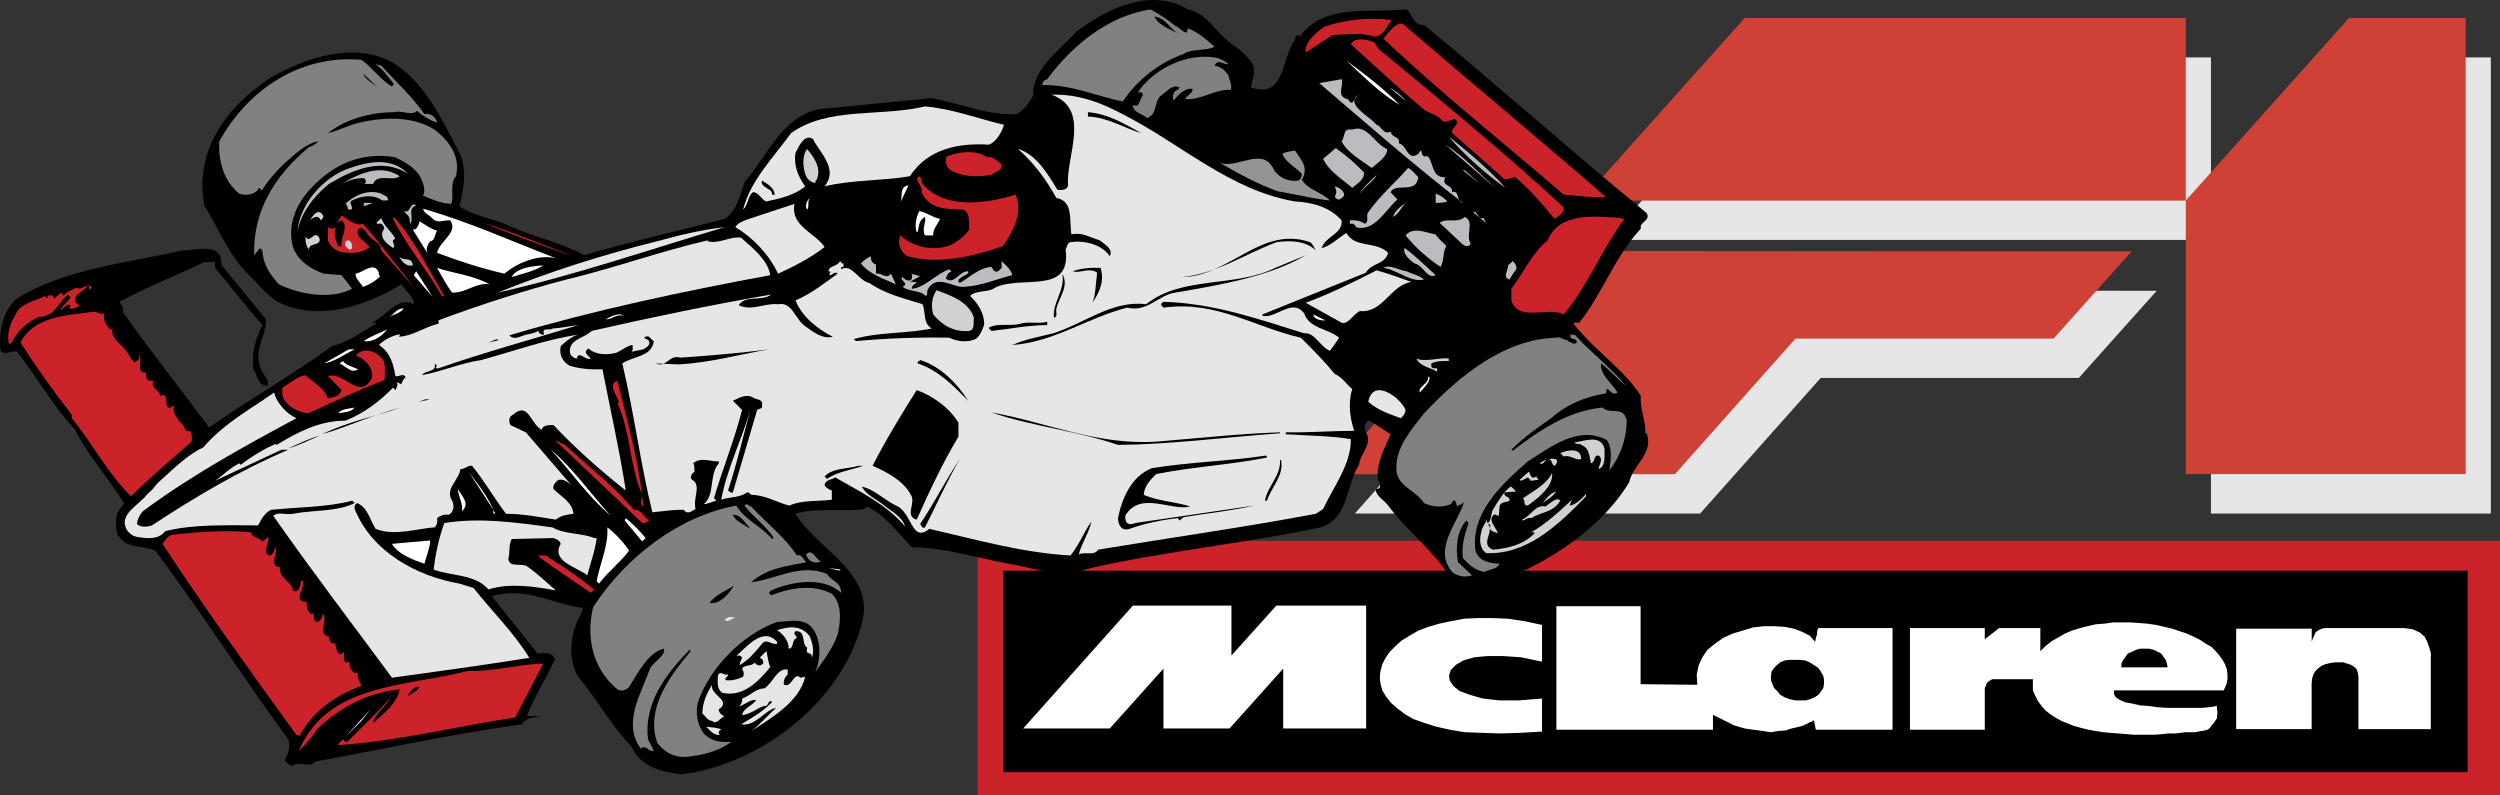 <?xml version="1.0" encoding="UTF-8"?><svg id="Ebene_1" xmlns="http://www.w3.org/2000/svg" viewBox="0 0 2279.35 725.01"><rect x="0" y="0" width="2279.35" height="725.01" fill="#333333" stroke="none"/><defs><style>.cls-1{fill:#cf4037;}.cls-1,.cls-2,.cls-3,.cls-4,.cls-5,.cls-6,.cls-7,.cls-8,.cls-9{fill-rule:evenodd;}.cls-2{fill:#bbbcbf;}.cls-3{fill:#fff;}.cls-4{fill:#d0d1d3;}.cls-6{fill:#808183;}.cls-7{fill:#cc2229;}.cls-8{fill:#e6e6e7;}.cls-9{fill:#929496;}</style></defs><path class="cls-8" d="M1966.38,265.13l-550.53-.44-180.57,203.52h314.78l109.94-123.61h235.31l71.06-79.47h0ZM1464.87,218.78h550.96l148.78-166.44h106.39v415.88h-255.17V52.34h-402.19l-148.76,166.44Z"/><path class="cls-7" d="M891.29,725.01h1388.06v-232H891.29v232Z"/><path class="cls-5" d="M2249.8,703.98H914.61v-183.66h1335.19v183.66h0Z"/><path class="cls-3" d="M2216.26,597.65v67.11h-65.96v-47.78l-.58-3.41-1.14-3.41-2.28-2.28-2.84-1.71-3.4-1.13-3.42-1.14h-7.99l-3.98.57-4.54,1.13-2.84,1.14-3.42,2.28-2.84,2.84-1.72,2.85-1.14,3.41-.56,4.57v42.07h-68.8v-91.57h68.88v12.52-.57l.56-1.71.58-1.7,1.14-2.28,1.14-2.84,2.26-1.71,3.42-1.71,3.42-.56h71.72l7.98,1.13,6.23,2.85,4.57,3.98,2.28,4.55,1.7,4.57,1.14,3.98.58,2.84v1.13h-.13ZM1955.24,608.46h21.05l-.58-3.41-1.14-3.42-1.7-2.28-2.28-3.41-3.42-1.71-3.4-1.7-4.57-1.14h-7.96l-3.98,1.14-3.42,1.7-3.98,1.71-2.28,3.41-1.7,2.28-1.72,3.42v3.41h21.1ZM1860.26,593.67v-21.05h-37.59l-13.07,10.23v-10.23h-68.22v92.68h68.22v-38.11l1.14-2.27.58-2.27,2.26-1.71,2.87-1.71h37v10.23l2.26,5.12,2.28,4.55,3.42,4.55,3.42,3.99,5.12,3.98,4.54,2.85,5.12,2.84,5.69,2.28,5.68,2.27,6.25,1.71,6.83,1.7,6.25,1.14,7.37,1.14,6.25.57,7.39.57,7.39.57,6.25.57h19.87l6.83-.57,5.12-.57h6.25l5.12-.57,4.54-.57h8.55l2.84-.57,2.87-.57h1.7l1.14-.56h1.14l1.7-.58,1.7-1.13,2.28-2.85,2.28-2.84,2.28-3.42.56-5.12-.56-6.25-3.42.57-4.54.57-5.12.57h-31.83l-8.53-.57-8.53-1.14-7.95-.56-7.39-1.71-6.25-1.14-5.12-2.27-3.42-2.28-1.7-2.84v-3.42h100.09l2.28-5.12,1.12-4.55v-5.12l-.56-4.55-1.7-4.57-2.28-3.98-2.84-3.98-3.42-3.98-3.98-3.98-5.12-2.85-5.12-3.42-5.69-2.84-6.25-2.84-6.81-2.28-6.81-2.28-7.39-1.7-7.39-1.71-7.95-1.14-7.39-.57-7.95-.57h-15.37l-7.95,1.14-7.95.57-7.39,1.71-6.81,1.71-7.39,2.27-6.81,2.85-5.69,3.41-6.25,3.41-5.68,4.55-4.64,4.62h0ZM1405.92,603.33v-33.55l-15.91-3.42-15.36-2.27-14.24-.57h-13.07l-12.52.57-11.93,2.27-10.82,2.28-9.65,2.85-9.12,3.41-7.95,4.55-7.39,4.55-5.68,5.12-5.12,5.12-3.98,5.69-2.87,5.68-1.7,6.25-.56,5.68.56,5.68,1.7,6.25,3.42,5.68,4.57,5.68,5.12,4.55,7.39,5.68,7.95,4.57,9.68,3.41,10.79,3.41,12.52,2.84,13.66,2.28,15.36.57,17.04.57,18.18-.57,19.91-1.14v-30.13l-21.02,1.7h-17.63l-15.36-1.7-11.96-3.42-9.09-3.41-5.68-4.55-3.42-5.12-.58-4.55,1.73-5.12,4.54-4.57,6.84-3.98,9.65-2.85,11.96-1.13h14.77l16.48,1.13,18.81,4.02h0ZM1640.77,601.62h-9.66l-4.01.57-3.98,1.71-3.4,2.84-2.28,2.28-2.28,3.41-.53,3.97v3.42l1.12,3.41,1.72,3.98,2.84,2.85,2.84,3.41,3.98,2.28,4.57,1.71,5.12,1.13h9.69l3.98-1.13,3.98-1.71,3.42-2.28,2.26-2.84,2.28-3.42.58-3.98v-3.41l-.58-3.42-2.28-3.98-2.26-3.41-3.42-2.28-4.57-2.84-3.98-1.71-5.15-.56ZM1561.74,651.67l10.23,5.12,9.09,4.55,9.68,2.85,7.95,1.13,8.53,1.14,7.39,1.14,6.81-1.14,6.81-.56,5.12-1.71,5.12-1.14,4.57-1.14,3.98-1.71,2.84-1.7,2.28-.57,1.14-1.14h.56l1.72,8.52h69.95v-92.68h-67.66l-1.14,2.84v2.84l-1.14,3.42-.58,3.41-5.12-5.68-6.81-3.41-7.39-2.85-8.53-1.7-9.65-.57h-9.09l-10.23,1.14-9.12,2.84-9.65,2.85-8.53,3.98-7.95,5.68-6.25,5.12-4.57,6.81-3.4,7.39-1.73,8.53.58,9.09-51.75-.57v-71.07h-76.78v112.59h142.75v-13.66h-.03ZM932.82,664.19h79.04l48.91-54.59v54.59h60.27l48.9-54.59v54.59h75.64v-112.03h-81.9l-40.93,45.5v-45.5h-89.85l-100.06,112.03Z"/><path class="cls-1" d="M1943.41,229.25l-550.53-.44-180.57,203.51h314.79l109.92-123.6h235.31l71.07-79.47h0ZM1441.9,182.88h550.96l148.8-166.44h106.39v415.86h-255.19V16.44h-402.19l-148.76,166.44h0Z"/><path class="cls-5" d="M1123.26,40.38c7.52,4.86,15.47,11.95,19.45,19.45,2.22,6.63-1.32,13.27-2.2,19.9,31.84,11.5,27.86-28.74,40.26-43.33-.88-1.76.86-3.09,2.2-4.42.88,0,1.32.44,2.2,1.34,22.11-30.52,62.8-21.23,97.3-24.77,4.86,3.98,6.61,15.47,15.91,14.15,68.09,56.16,133.98,114.96,202.98,171.58,3.98,7.08-7.09,7.96-5.32,14.15-23.89,25.65-34.47,58.36-56.16,85.78-2.2.44-4.41-.88-5.29.88,18.57,23.88,46.43,42.01,61.45,65.89-1.32,11.06,4.86,23,3.98,34.06h1.35c6.64,18.57-12.84,28.74-15.94,44.65-23.86,39.35-66.77,68.55-107.45,85.78-15.47,3.98-38.46,15.93-54.82,2.22-15.94-25.65-39.79-42.9-57.51-66.77-3.98-5.3-11.05-8.39-11.5-15.03,8.4,0,1.35-7.52,1.78-11.5,0-14.59,6.64-26.1,11.96-38.47l-19.03-12.39c-5.29.88-4.86,7.08-3.54,10.61,6.64,10.61-5.29,19.01-6.19,29.62-12.39,18.59-8.85,48.65-34.93,57.04-68.99,14.59-141.51,21.67-210.06,37.15-26.98,10.17-48.64.44-74.29-3.99-29.62-5.29-59.26-15.02-88.44-15.02-13.26-13.27-24.32-29.64-41.13-37.15l-2.2,2.22c-21.66,3.09-42.45-1.78-62.79,4.41,20.34,33.18,72.95,54.4,60.58,99.5-18.13,71.63-92.86,129.57-164.5,137.97-18.13-1.76-38.04-7.08-45.55-25.2-19.01-19.45-31.39-43.34-48.64-63.68-7.96-13.26-7.96-32.71-2.22-46.86.88-5.75,6.2-9.73,6.2-15.93-27.42-3.54-52.63-19.9-82.7-10.61l41.57,52.18c6.2.43,12.39-2.66,15.93,5.29-7.96,17.69-18.57,33.62-25.65,51.74h12.83c-6.19,1.34-13.71,1.34-17.25,7.52-63.68,8.85-126.03,22.55-188.81,34.05-4.42,6.2-12.83-.44-19.01,3.1-3.1,1.78-6.19-1.78-8.4-4.42,2.66-5.3,5.75-12.39,3.1-19.03-41.57-56.6-78.71-115.41-121.16-172.02-11.49-5.3-27.85-.88-34.93-15.93-1.32-5.82-1.32-11.87,0-17.69,2.2-3.09,3.1-6.19,6.64-8.85-13.27-22.98-33.16-43.77-44.67-67.66-20.34-21.66-34.49-47.75-53.06-71.19-5.75-1.76-10.61,3.98-15.03-.88-2.22-17.25,2.2-35.38,13.71-46.87,45.11-28.3,100.39-32.72,152.12-44.65,11.05.44,30.52-6.64,34.93,6.63l.88,7.07,40.25,49.08c.88,14.15-11.05,26.98-5.3,43.34,1.32,6.2,8.85,11.06,6.64,17.25-8.85.44-8.85-10.17-12.83-15.03-1.76-15.49,2.22-28.3,8.4-40.25-15.47-17.25-28.74-34.94-43.33-52.18v-5.3h-9.73c-25.65,12.39-52.18,22.55-77.39,36.26,2.22,3.53,3.98,4.86,3.1,9.29,25.2,35.82,53.06,70.76,78.71,105.25,37.13-26.1,76.5-48.2,112.32-74.29,15.04-3.53,27.86-13.71,40.25-20.34-.44-1.76-2.66-.44-3.98-.88,11.95-5.3,23.88-24.76,38.03-16.8.44-6.64-7.52-11.95-11.49-18.13-31.84,19.45-75.63,34.5-112.76,15.93-11.06-7.07-19.45-18.57-28.3-26.54-17.25-18.57-26.1-41.13-38.47-61.46-9.29-48.64,19.01-88.44,58.36-114.98,32.28-19.45,79.6-35.82,115.86-13.71,29.19,19.9,43.79,53.5,59.26,82.68,6.19,14.59,2.66,32.72-.88,46.87,13.71,9.73,32.28,11.05,47.77,19.01,21.22,9.29,45.11,14.15,65.89,25.64,42.01-12.39,85.35-22.11,128.25-33.16,11.06-7.07,13.71-21.66,18.13-33.6,22.11-25.65,37.15-66.33,76.5-67.22,30.06-3.1,62.8-6.2,94.19-9.29,25.65,4.86,50.41,15.93,77.39,14.59,6.63-3.98,11.49-10.61,15.03-16.81-1.32-24.32,24.77-42.01,39.36-58.36,27.86-20.79,67.22-40.69,101.71-20.34,18.03,4.02,25.11,21.26,40.14,31.87h0Z"/><path class="cls-6" d="M1071.52,23.58c3.98,1.32,6.2,5.75,10.61,6.19l.88-3.98c9.29,3.54,16.8,10.17,24.32,16.81-6.63,3.98-20.34,1.34-28.3,6.63-21.22,7.52-42.01,23-55.28,43.33-22.55-4.42-46.43-15.47-73.41-15.03,0-3.09,1.76-4.42,4.42-5.3,23.44-31.84,56.6-57.92,94.19-63.68,8.86,4.86,15.49,9.3,22.57,15.04h0Z"/><path class="cls-5" d="M1074.61,31.09c-3.98-3.1-18.13-7.07-22.11-15.93,10.62,1.34,13.27,10.18,22.11,15.93Z"/><path class="cls-7" d="M1268.72,18.27c-3.98,5.32-7.5,15.04-15.91,15.04-12.81-3.98-24.77-1.78-38.03-1.34l-24.32,15.93c-1.35-9.29,8.85-17.69,16.8-23.44,18.57-6.63,41.58-8.85,61.46-6.2h0ZM1278.48,21.37c61.88,53.07,124.68,105.25,185.7,158.31-11.93.88-25.64-1.32-38.46-2.2-54.85-47.31-111.46-91.98-164.51-142.39,4.88-4.86,9.74-13.71,17.26-13.71h0Z"/><path class="cls-7" d="M1252.82,38.62l4.44,6.2c56.59,46.87,113.64,93.75,168.48,144.16.88,5.3-5.32,8.4-8.4,10.61-10.18-12.39-22.54-26.98-35.82-38.03-4.86.44-9.3,4.42-12.81-.88l-44.68-39.36c-1.75-5.3,8.87-7.96,2.23-12.83-3.54.88-6.64,3.09-10.61,2.2-4.44-5.3-10.61-7.07-15.94-9.73-22.97-19.01-45.55-40.25-68.09-60.58,3.53-7.07,15.46-4.42,21.22-1.76h0Z"/><path class="cls-6" d="M1120.16,58.52c-5.3.44-9.29-5.3-12.83,1.32,5.3.88,10.17,4.42,12.83,9.29.88,4.42,3.1,7.95,2.2,12.81-15.03-.88-27.42,9.73-41.57,8.4,1.34-3.54,6.64-5.3,6.64-9.29-6.64-1.32-13.27,5.32-17.25,10.61-1.76-2.2-.88-8.85,3.54-9.73l1.76-2.2c-6.19-3.1-11.05,3.1-15.91,6.64-8.4,5.3-3.1,17.25-13.71,21.22-3.98-3.98-13.26-4.86-12.83-11.93,6.63,3.1,5.32-4.86,8.85-8.4,0-.88,0-2.66-1.34-3.09h-3.07c13.26-19.91,42.01-35.82,69.87-31.84,4.85.87,9.27,3.09,12.81,6.19ZM329.49,54.53c9.29,6.19,17.69,18.57,27.86,24.32l1.78-2.22c-5.75-7.07-9.29-12.81-16.81-18.12l5.3,1.32c13.71,15.03,28.3,28.3,39.35,44.23,4.86-1.34,10.17,2.2,11.5,7.51-2.66,0-14.15-6.19-18.13-10.61-5.3,5.3-13.27-.88-21.22,1.34-21.23,0-43.79,6.19-60.15,19.01,7.08-1.32,15.93-5.75,24.33-8.4,23.88-6.19,51.74-7.96,72.95,5.3,13.27,10.17,23.88,24.77,19.45,42.45-6.19,6.63-1.32,19.9-4.42,25.2-9.29-.44-17.25-3.98-25.65-7.52,2.66-3.98.44-11.06-1.76-15.93-4.86-9.29-14.59-14.59-23.45-19.01-30.5-5.3-56.16,6.2-76.5,27.86-14.15,14.59-22.11,34.05-16.81,53.95,3.98,12.39,17.25,20.79,28.3,24.32l15.93,1.32,9.73,12.39c-19.45,10.17-47.75,5.3-66.77-3.98-8.39-9.29-14.59-18.57-15.03-30.95l-2.2-2.22-5.3,6.63c-1.32-40.67,19.01-72.95,49.97-98.61,3.09-.88,6.2-2.66,8.39-5.3-10.61,1.78-21.23,11.5-30.52,19.9-7.07,6.64-15.91,16.37-21.23,25.65.44-1.76-1.32-2.2-2.2-3.1-3.1,6.2-11.5,7.52-18.13,5.32-14.15-11.95-19.01-29.18-18.12-47.77,26.54-47.74,74.29-79.14,129.57-74.28h0Z"/><path class="cls-3" d="M1194.46,54.53l-10.62,8.4,10.62-8.4ZM1276.25,95.66c-18.11-10.61-32.7-25.65-48.64-40.25,15.94,11.5,33.16,24.77,48.64,40.25Z"/><path class="cls-5" d="M344.52,79.74c-4.42-3.98-11.06-6.63-13.71-12.83l13.71,12.83Z"/><path class="cls-2" d="M1223.17,72.22c2.23,6.2-5.29,15.47,5.32,18.13,1.78.88,3.09,5.3,5.29,2.2l4.44-6.19c-11.93,9.29,10.61,19.45,16.8,27.42,3.98.44,6.21,9.73,12.84,6.2,1.32,6.19,8.85,3.98,7.5,10.61,7.52,1.76,7.98,16.8,17.7,9.73l2.2-3.1c1.78,1.32.43,3.98,3.09,5.3h3.54c5.29,6.19,3.51,19.9,15.91,19.01-4.41,8.85,7.07,6.2,6.19,13.71,7.09-2.22,3.11,7.96,9.75,9.73-44.68-34.49-87.57-72.09-130.92-109.22,6.65-1.32,13.75-2.2,20.35-3.54h0ZM1282.46,92.56l-15.94-12.83c6.21,3.1,11.96,7.98,15.94,12.83Z"/><path class="cls-8" d="M1025.97,105.38c50.85,26.1,96.4,68.55,154.78,78.27,16.34.88,31.81,5.3,42.42,17.25,1.35,12.39-15.02,14.59-18.11,25.2,7.5-1.34,15.02-9.29,22.54-13.71,7.52,14.15,26.98,7.07,38.03,18.12-3.09,11.06-15.02,8.85-20.34,18.13-31.39,12.83-62.8,25.2-94.19,38.03v1.34c12.81,2.66,26.98-16.81,38.03-2.22,4.44,13.72,21.69,13.72,31.84,22.11-2.66,3.98-5.29,7.96-8.4,11.95-8.85-3.54-14.14-17.25-23.44-15.93-41.11-12.83-82.24-27.42-128.23-28.74-.88.88-2.65,1.32-2.2,3.1l2.2,2.2c48.2-6.63,83.58,18.13,125.15,27.42,11.5,11.49,21.66,21.67,30.96,33.16,6.19,2.2,10.61,9.29,15.91,13.71-3.98,11.93-2.2,26.52,1.78,38.03-19.45,0-42.45,1.78-62.35,1.34v1.78c19.88,1.32,40.23,1.32,59.25,4.42.45,22.54-15.47,42.9-25.2,63.68l-6.64,4.41c-65.43,12.39-132.21,21.67-198.54,32.72-3.98,6.2-12.39,1.34-17.69,4.42,2.66-10.61,9.73-20.34,11.49-30.06-7.07,10.17-11.06,21.23-19.01,30.96-45.11-2.65-86.24-14.59-128.69-24.32-16.37,13.71-15.93-15.93-30.52-21.23-10.61-5.3-20.34-15.03-30.96-17.24,3.98,7.95,13.71,11.49,20.34,17.24,6.64,5.3,16.37,10.17,19.01,19.01-17.69-20.78-42.45-32.27-63.68-44.65-3.1,2.22-8.4,1.78-9.73,6.64.88,2.65,3.98,4.42,6.63,5.3v8.39c-12.83,1.78-26.98,0-38.47,5.3-9.73-1.76-21.67-9.73-34.93-9.73-1.34-.88-2.2-2.65-3.98-2.22-6.19,4.86-15.93,3.99-23.44,6.64,5.3-28.74,18.59-54.38,26.54-81.81-6.64,24.32-12.39,49.52-20.34,73.41,1.32.87,2.66,2.65,4.42,1.76,7.52-25.2,14.59-49.97,22.11-75.17,1.32-1.34,5.75-.88,4.42-4.42,1.32-5.75-5.75-4.86-8.4-7.08-6.63-3.53-12.83.88-18.13,3.1l8.4,8.39c-7.07,27.42-17.69,53.51-25.65,80.48l2.2,2.22c-3.98.88-7.52,3.09-11.49,3.09,10.61-8.39,4.42-26.52,13.71-37.13v-1.78c-7.52.44-16.35-4.42-23.44,1.78,1.78,2.2.88,5.29,1.34,7.51-2.66,1.78-4.86,5.3-2.2,7.52,8.85,4.86.44,16.8,3.1,26.54-3.1,1.76-7.52,5.73-10.61.87-7.52-.44-20.34,1.34-28.74,2.22-10.61-42.45-16.8-91.09-27.42-135.75,9.29-6.63,26.98-5.75,28.74-20.34-2.66-1.34-3.98-5.75-7.52-3.98l-1.34.88c1.34,1.34,3.53,1.34,4.42,3.1,1.78,3.98-3.09,6.19-5.3,7.52l-10.61,2.2c1.78-1.76.88-4.42.88-6.2-4.42.44-9.73,4.86-14.59,7.08-8.4,2.2-19.01,2.2-25.65-3.98-2.66,2.22-3.1,3.53-.88,6.2l3.1,3.09c-4.86,2.22-11.06-7.95-12.83,0-2.92-.41-5.34-2.48-6.2-5.3-1.32-12.39,13.27-13.27,19.91-19.91,54.38-12.39,109.67-23.88,163.61-33.16-8.39,6.63-23.44,0-29.62,9.73,11.95,5.75,23.44-2.22,35.82-.88,13.71-2.66,15.47,15.03,26.54,21.23,7.07,5.3,15.03,10.61,23.44,8.39-13.26-6.63-27.86-17.69-34.05-33.16,14.15-5.75,26.54-15.91,38.47-24.32-2.2-2.66-4.42.88-6.64,1.32-3.09-.44,2.66-3.53-1.76-3.53.44-5.3,7.96-3.98,10.61-9.29.88.88,1.34,2.65,3.09,2.2v3.1c-1.32-.44-1.76.44-2.2.88v1.32c9.73-5.75,15.93,10.61,25.65,12.39,14.59,10.17,31.84,14.15,48.64,19.45,3.1,7.07,0,17.25,8.4,22.11-23,4.86-48.64,3.09-71.19,9.73l2.2,1.76c28.22-2.57,56.56-3.61,84.9-3.1,6.19,3.1,14.59,4.42,21.22,2.22,6.64-1.34,8.4-8.85,10.61-13.71.44-10.62-5.75-19.91-12.81-26.54,5.3-5.3,15.03-3.1,21.22-6.63,22.55-13.71,71.63,7.51,65.89-35.82,1.34-2.22,1.34-5.75,4.42-6.64,13.26-1.76,28.74,2.2,35.82,12.83,3.53-7.07-4.86-10.61-9.29-14.59-8.4-2.2-15.47-7.52-25.64-5.3-2.22-11.93,2.2-30.52-13.71-33.16-8.85-15.93-19.91-31.4-34.94-44.67,16.81,4.86,27.42,23.44,35.82,37.15,3.98.45,8.85.45,9.73-3.98-2.22-26.08,21.66-69.43-15.04-82.68,25.21-.87,46.87,7.98,67.22,19.03h0Z"/><path class="cls-8" d="M915.41,113.79c-2.2,7.08-7.07,15.47-13.71,18.12-27.42-1.76-55.72,3.54-72.09,28.75-25.21,4.42-53.06,3.09-77.82,9.29,12.81-15.93-3.98-30.06-10.61-43.33-8.4-4.86-12.83,7.52-15.93,12.83-1.78,11.95,2.66,21.67,8.85,30.52-9.73,7.96-22.54,11.06-35.38,13.71-4.42-1.32-7.07-8.85-12.39-8.39-4.86,3.98-3.98,11.5-8.85,15.93,6.64-26.54,27.42-47.31,43.79-69.87,34.05-24.32,81.81-14.59,122.05-24.32,25.21,2.18,47.77,11.02,72.09,16.77h0Z"/><path class="cls-5" d="M1040.56,121.31c-13.71-3.54-30.52-14.59-48.64-15.03v-3.98c18.12,1.32,33.15,10.61,48.64,19.01h0Z"/><path class="cls-2" d="M1264.74,135.9c.45,6.64-8.85,12.83-14.14,17.25-9.3-7.07-22.11-13.71-27.43-24.32,3.54-4.42.88-12.39,9.73-10.61,13.73-5.32,20.38,13.26,31.84,17.68h0ZM1372.66,171.27c-15.04-10.17-39.36-31.39-51.75-46.87,17.7,14.15,36.7,30.08,51.75,46.87ZM1364.25,172.17l-46.43-40.25c16.37,10.17,32.28,27.42,46.43,40.25ZM1243.55,157.13c.86,6.63-6.64,10.61-10.64,14.15-9.27-7.96-21.66-15.47-26.52-26.52l11.5-9.73c9.26,6.5,17.86,13.9,25.65,22.1h0Z"/><path class="cls-4" d="M744.72,163.76c-1.32.44-1.32,2.22-1.32,3.1-3.65-.55-6.8-2.87-8.4-6.2-3.09-7.08-3.98-18.57.88-24.77,6.2,7.52,13.28,16.82,8.85,27.87Z"/><path class="cls-9" d="M1186.92,146.52c3.54,5.75,3.54,11.49,0,17.24,5.29,9.29,17.68,11.06,25.64,19.01-14.14-1.32-31.81-5.75-47.75-8.4-18.13-6.63-35.37-15.93-52.18-25.65,17.25,4.86,39.36-15.93,49.09,6.64,4.86,6.63,12.81,10.61,22.11,9.29,2.2-1.34,3.09-3.53,3.09-6.2-5.75-6.19-14.59-10.17-17.68-18.12,3.09-2.22,7.5-2.22,11.5-3.1l6.17,9.3h0Z"/><path class="cls-7" d="M900.38,143.41c5.3-1.32,7.96,3.54,11.95,5.3,3.53,6.64-4.42,7.52-8.4,10.61-13.27,2.66-26.1,1.78-37.15-3.98-4.04-2.92-5.5-8.25-3.53-12.83,11.92-4.41,26.51-6.17,37.13.89h0Z"/><path class="cls-2" d="M371.94,158.46c-23.88-15.47-50.85-3.53-72.09,9.29-13.71,11.05-25.64,26.52-28.74,43.77,1.76-24.76,23-49.09,45.55-57.49,18.13-6.61,40.25-11.48,55.28,4.44h0ZM1293.07,161.54c-1.78,15.93-20.8,4.42-25.2,13.71l6.19,6.63c-11.05,9.73-21.23,30.08-38.03,25.21.43-1.34-1.35-2.22-2.23-3.1h-3.09v-3.09c5.32-.44,9.73.44,13.71,3.09,4.44-2.2.45-7.51,3.11-10.61,10.61-15.03,25.2-27.41,36.25-40.25,3.54,1.34,6.17,5.32,9.29,8.4h0Z"/><path class="cls-2" d="M364.42,160.66c-6.63,5.3-20.34-3.1-24.32,7.07h-7.51c1.34-1.76,1.34-3.98-.88-5.3-10.17-.44-20.34,4.86-26.54,8.85,17.25-10.16,39.35-23.86,59.25-10.61ZM1349.66,167.74l-15.9-12.39h1.75l14.15,12.39h0ZM1240,176.59c2.66-6.64,10.16-11.5,15.02-17.25-1.74,5.75-10.61,9.73-15.02,17.25Z"/><path class="cls-7" d="M841.12,167.74c20.79,23.88,58.82,17.69,84.9,9.73,7.07,17.69-3.1,34.05-11.49,46.87-26.54,9.29-58.82,17.25-87.12,9.29-7.08-4.42-9.29-11.93-6.64-19.01,12.39,11.06,31.4,15.03,46.87,8.4,5.75-3.53,12.39-7.52,15.93-13.71-.44-6.63,1.32-15.03-5.3-18.12-14.59-.88-30.96.44-38.03-15.93,1.76-6.2-8.85-12.39-1.34-14.59l2.22,7.07h0Z"/><path class="cls-5" d="M706.25,177.47c-2.66,1.32-2.2-1.76-3.1-3.1-3.09-3.1-10.17-4.86-8.39-9.73,4.42,2.66,11.49,6.63,11.49,12.83h0Z"/><path class="cls-3" d="M820.77,184.98c2.66-5.3-1.32-15.03,7.52-15.93l-7.52,15.93Z"/><path class="cls-2" d="M1225.41,176.59c.88,2.65-2.66,4.42-4.44,5.3-1.78.44-2.66-1.32-3.98-2.2,1.78-3.98,1.78-5.75,0-9.73,3.1.43,7.08,3.09,8.42,6.63ZM353.81,181.89c-.88,1.76-3.1.44-5.3.88-7.96-5.75-19.01-4.42-27.42,0-4.86,1.76,4.42,8.85-3.09,8.4-1.78-1.34-.44-3.98-3.1-5.3,6.19-6.2,19.9-14.15,32.72-9.29,2.2,1.76,5.75,1.76,6.19,5.3h0ZM1319.59,183.66c-1.78.88-6.64,1.34-10.61,1.34v-8.39c3.97,1.31,7.52,3.51,10.61,7.06h0Z"/><path class="cls-3" d="M740.3,179.67c-5.3,1.34-1.76,7.96-4.42,11.5-2.65-3.98.44-10.61,4.42-11.5Z"/><path class="cls-2" d="M331.7,188.08v-3.1h8.4l-8.4,3.1ZM1270.07,197.81c1.32-5.3,7.07-9.73,11.5-12.83-3.98,3.98-6.21,10.18-11.5,12.83ZM379.47,187.2c-8.4,3.1-1.78,10.61-5.32,16.8-1.32-2.2.44-5.75-3.1-8.39l-3.09-3.1c7.08,2.66,5.32-9.29,11.5-5.3h0Z"/><path class="cls-8" d="M751.8,225.22c-12.39,9.73-27.86,17.69-42.45,24.32-7.96-17.25-22.55-32.72-38.91-42.45,1.76-3.54,7.95-6.2,12.39-7.52l41.57-13.71c-3.99,20.35,18.56,26.11,27.41,39.36Z"/><path class="cls-3" d="M507.71,235.83c-13.72-4.42-34.5,2.22-47.77,13.71-21.23-4.86-41.57-11.49-61.46-19.01,2.2-10.61,19.9-19.01,11.93-29.62-6.63-.44-10.61,3.09-15.91-1.34-3.1-3.98-7.52-4.42-8.85-9.29,42.01,11.95,81.81,30.08,122.06,45.55ZM857.04,199.57c-2.2,5.3-6.64,9.29-6.19,15.03h-7.52c-3.1-5.75,1.32-11.93,0-16.8-5.75,3.1-5.32,8.4-6.64,13.71h-.88c-2.2-5.3-.44-13.27,2.2-19.01,6.65.88,11.96,5.75,19.03,7.07h0Z"/><path class="cls-4" d="M294.57,196.48c.88,1.76-.88,3.09-2.22,4.42-2.2-6.2-7.52-1.78-10.61,0,.44,2.2,7.07-14.15,12.83-4.42Z"/><path class="cls-2" d="M1352.76,198.7c.88,2.2,1.78,4.86,3.98,6.19l-13.71-11.5c4.42-1.76,3.97,7.52,9.73,5.32Z"/><path class="cls-7" d="M330.82,203.99c17.25,19.45,31.84,39.8,48.65,60.58l-31.84-36.25c-.44-8.4-10.17-8.85-13.71-16.81-2.66-2.22-4.42-5.75-7.52-2.22-2.2,7.52,6.2,10.18,10.61,15.93-7.07,6.2-17.69,6.2-26.54,4.42-4.86-1.32-10.17-5.75-11.5-10.61v-12.83c1.34,3.53,5.32,2.2,7.08.88-2.2,5.75,0,11.93,2.2,17.25h3.1c-.88-8.4,7.07-18.13,0-23.44l-3.98,2.2,3.98-6.63c6.21,3.09,11.96,10.17,19.47,7.51h0ZM405.12,269.89h-2.22c-13.71-23.88-31.84-45.55-44.65-70.31l.88-1.76c19.01,21.22,31.39,47.74,45.99,72.07Z"/><path class="cls-2" d="M1340.82,222.14c-1.32,3.53-5.32,2.2-7.07.88l-21.23-19.9c6.61-4.86,15.91.88,22.97-5.3,9.3,3.97.47,15.91,5.33,24.32h0Z"/><path class="cls-7" d="M1481,199.57c-20.8,28.3-33.62,61.46-55.28,87.12-14.62-7.51-41.14,7.52-47.78-12.83v-10.61c11.08-14.59,19.03-32.72,33.16-44.23,10.61-26.1,43.8-21.67,66.79-20.34.44,1.34,2.22.88,3.1.88Z"/><path class="cls-4" d="M360.44,217.71c-5.75,2.2,1.78,5.75-2.2,8.39-4.86-3.53-13.27-9.29-8.4-16.81,1.34-1.32-.44-3.98-2.2-5.3-1.34-.44-3.54.88-4.42-.88l4.42-4.42c2.2,7.52,9.73,12.39,12.81,19.03h0Z"/><path class="cls-3" d="M398.48,210.19c-2.2,3.54-1.78,9.29-6.2,9.73-2.65,3.1-4.42,7.52-2.2,11.5l-13.71-22.11c3.98.44,5.3-4.42,6.2-7.51,5.3,3.09,10.17,7.06,15.91,8.39h0Z"/><path class="cls-7" d="M522.73,233.63c-28.3-9.29-55.28-19.9-82.68-30.52,27.85,8.4,55.28,20.35,82.68,30.52Z"/><path class="cls-8" d="M660.7,207.11c-68.55,20.34-136.2,43.77-206.96,59.7,46.87-19.01,95.52-34.49,145.49-46.87,21.23-5.76,38.91-10.18,61.46-12.83h0Z"/><path class="cls-2" d="M1318.71,224.34c-3.54,5.75-1.78,13.26-5.29,19.01-11.5-7.52-23.46-18.13-31.84-28.74,7.07-8.39,19-2.2,27.41-.88,2.2,3.98,6.63,7.07,9.73,10.61Z"/><path class="cls-4" d="M291.47,217.71c.88,7.07-9.73,3.09-9.73,9.73-2.66-3.1-3.54-7.08-3.1-11.95,3.54,7.96,8.4-7.52,12.83,2.22Z"/><path class="cls-8" d="M702.27,250.88c-80.92,15.03-160.51,31.84-237.9,54.84,4.86,5.3,10.61,0,16.81-.88,3.53-.88,5.3-.88,9.73-3.1.38,2.19,2.46,3.65,4.65,3.27.22-.04.44-.1.65-.17-3.1-7.07,5.75-3.1,7.51-5.3,7.52-.45,15.49-2.22,23.45-3.1-41.57,12.83-85.8,24.76-127.36,39.36h-2.2c-.44-1.34.44-1.78.88-2.22l-2.2-2.2c2.2,8.4-8.4,5.75-11.49,10.61,17.68-3.1,35.37-11.06,53.94-13.71,29.18-7.96,59.25-19.01,90.22-23.44-7.07.88-12.39,6.2-17.69,10.61-1.78,7.96,1.76,14.59,8.39,18.13,9.29,2.66,19.01,3.53,29.64,3.1,7.07,36.7,15.47,72.95,21.23,110.55-23.45-18.59-45.55-38.04-65.9-59.71-3.98,0-10.17,0-10.61,4.42-10.61-5.3-11.93-26.52-26.52-13.71-3.98,1.78-3.54,6.64-2.2,9.29l14.15,6.64,41.13,47.77c-3.53-2.66-6.63-5.3-11.49-4.42-2.66,2.2-5.32,4.86-4.42,8.39,7.08,7.08,17.25,11.95,18.13,22.54-5.75.88-11.49,1.34-15.91,5.32-15.03-2.22-29.64-5.32-45.55-5.32-11.05-14.59-19.45-29.62-30.95-43.77-3.98-.44-6.64,3.09-10.61,3.09-1.34,10.18-14.59,18.13-7.52,28.75,2.22,4.42,1.34,10.61-3.09,12.81-3.98-.43-7.52.44-10.61,3.1.44,3.09,0,6.2-2.2,8.39-15.47.88-36.7,8.4-53.95,1.34-4.86-7.96-7.52-19.9-16.81-23.45-2.2,1.34-2.65,3.1-2.2,5.32,15.47,39.34,57.04,61.45,95.51,68.09l12.81,3.98c16.81,21.23,37.15,41.13,50.85,63.68-41.57,6.64-83.58,12.39-125.15,18.12-36.26-49.08-73.41-97.73-108.35-147.7,5.75-3.98,10.61-.44,18.13-1.78,18.57-3.53,40.25-1.76,56.17-9.73l-2.22-2.2c-23.44,6.2-49.52,5.75-74.29,8.39-5.75,3.1-8.85,8.86-11.49,14.15-27.86,0-58.82-1.32-84.9,5.3-5.75,7.96-16.35,6.64-24.76,5.3-4.42-.43-8.4-3.53-10.61-7.51-6.63-13.72,11.93-21.67,19.45-31.84,5.75-4.42,7.07-8.39,12.39-12.81,12.39-11.06,24.32-23,38.47-29.64,18.13-21.23,42.45-34.49,64.56-49.97,1.78,8.85,11.06,19.45,20.34,23.44-46.87,25.21-95.51,51.75-140.18,84.91-3.1,3.53-4.86,7.52-5.3,11.5,3.1,3.53,9.73,2.65,13.71,1.32,40.25-26.52,80.92-50.41,124.26-68.97h-6.2l-60.58,28.3c6.64-4.42,13.27-11.49,22.11-15.91l1.34,1.32c8.39-6.63,22.11-15.03,31.84-19.01l.88.88c19.01-11.5,38.91-22.11,62.79-22.11,15.91-6.2,30.95-17.24,43.33-30.06l2.2,2.2c.88-2.2,3.1-5.3.88-7.52l4.42,2.22c.88-2.22,1.76-4.86,3.98-6.2-2.2-4.86-5.75,0-9.29-1.34-1.76-9.73-3.98-21.22-15.03-28.3,3.1-3.53,11.93-8.85,19.01-9.73.44.88-.44,1.76-.88,2.2,12.39-.44,23.44-8.85,36.25-11.93v-3.1c38.03-14.15,79.17-27.42,116.74-37.15,42.45-10.17,85.34-25.64,129.13-35.81l-.88.88c10.61,3.1,20.79-4.86,30.96-3.09,9.69,8.86,24.28,19.92,26.48,34.07h0Z"/><path class="cls-5" d="M1199.75,228.32c-9.27-8.85-23.44-9.29-35.82-7.52-28.73,10.61-54.38,28.74-86.22,31.84,42.89-.44,72.09-47.31,116.74-31.84,3.1,2.22,3.53,5.3,5.3,7.52h0Z"/><path class="cls-4" d="M320.21,227.44c-2.65.88-3.53-2.22-5.3-3.1-.88-3.54,0-4.86,3.1-5.3,2.2,1.32,4.42,5.3,2.2,8.4h0Z"/><path class="cls-2" d="M1308.98,250.88c-7.95,3.98-11.05-8.85-19.03-10.61-4.86-3.09-11.48-9.29-9.27-14.15,9.73,7.07,19,16.35,28.3,24.76h0Z"/><path class="cls-4" d="M376.37,242.03c-7.51,1.32-11.05-5.3-13.71-10.61,3.1,8.83,12.83.88,13.71,10.61Z"/><path class="cls-5" d="M1071.52,266.79c-15.47,2.2-25.2,18.13-43.77,13.71-35.82,8.85-66.33,31.4-104.81,34.05,11.5-5.3,24.77-7.52,37.15-10.61,28.3-8.85,53.94-30.52,84.9-26.54,32.28-26.1,81.36-15.03,117.62-33.16l27.86-11.5c-33.18,19.47-77.83,26.99-118.95,34.06Z"/><path class="cls-2" d="M794.25,233.63c-.83,3.3,1.14,6.65,4.42,7.52v8.4c5.3-1.34,8.85,5.75,13.71,0l4.42,9.73c-11.06-5.3-23-8.4-31.84-19.01,2.2-2.66,5.75-5.3,9.29-6.64h0ZM922.92,250.88c-14.59,3.54-27.85,9.73-43.77,10.61-9.73,1.34-25.65-12.83-33.6,3.1-.44,1.76.44,3.98-1.34,5.3-5.75-5.75-15.03-3.54-21.22-8.4,6.19-3.09-2.22-5.3-.88-8.85.88,0,6.64,6.19,9.29,1.32,0-1.32.88-3.53-.88-4.42l8.39,2.2-9.29,5.3h6.19c-1.32,2.2-4.86,3.1-4.42,6.2,11.95-.88,22.11-13.71,34.05-17.69l2.2,1.78c-3.1.88-4.42,3.98-5.3,6.63,7.52,6.2,12.39-7.07,20.34-6.63,1.78,2.65-5.3,3.98-7.52,6.63-1.32.44-1.32,2.2-1.32,3.1l1.32.88c9.29-5.3,17.25-13.71,28.74-14.59,1.32,1.34,1.32,3.1,3.09,3.98,2.66,1.32,4.42-1.34,6.2-3.1v-6.19c4.02,3.98,8.43,7.51,9.75,12.83h0ZM1382.39,245.56c-2.2,3.1-4.44,6.2-6.21,9.29-6.61-2.2-.86-8.39-1.32-12.81l4.44-3.98c1.32,1.32,3.98,3.98,3.1,7.51h0Z"/><path class="cls-3" d="M495.32,242.03c-7.96,5.3-19.45,7.52-28.74,10.61,3.53-7.95,17.68-10.17,28.74-10.61Z"/><path class="cls-2" d="M1298.36,254.85c-12.39,3.1-23.89-8.85-37.13-10.61,5.75-3.54,14.14,2.2,21.23,3.1,5.29,2.65,11.47,3.54,15.9,7.51Z"/><path class="cls-3" d="M346.74,251.76c-4.41,4.52-9.89,7.87-15.93,9.73-2.2-3.98-6.63-7.07-6.63-11.93,6.63-.88,17.25-11.95,21.23-.88,0,.88,0,2.65,1.32,3.09ZM446.25,259.28c-11.95-2.2-21.23,7.96-34.06,7.52-5.3-7.07-9.29-15.03-13.71-22.55,15.91,5.3,33.16,6.63,47.77,15.03Z"/><path class="cls-5" d="M1003.41,244.24c3.98,11.93-1.32,23-7.52,31.84,3.09-6.19,3.09-18.12,4.42-27.42-7.07-5.3-15.47.88-22.11-1.32,6.64-2.65,16.37-3.54,25.21-3.1h0Z"/><path class="cls-8" d="M1286.87,257.07c-19,2.66-25.64,28.3-46.86,26.54-5.75,2.2-11.08,12.83-16.82,10.61l-32.7-18.13c21.23-7.95,43.32-18.57,64.55-29.62,11.05,3.1,22.1,7.07,31.83,10.61h0Z"/><path class="cls-3" d="M377.25,250.88l2.22-3.54,15.03,23.44-17.25-19.9Z"/><path class="cls-5" d="M963.17,281.38c-.88,3.1,1.76,7.07-2.2,8.4-1.78-13.72,10.61-25.65,7.51-40.25,6.64,11.5-3.09,21.67-5.3,31.84h0Z"/><path class="cls-7" d="M83.18,262.37l-1.78,2.2c-.44-1.32.44-3.54-1.32-4.42-3.54,6.19-12.83,7.07-11.5,15.03l3.98,3.98c-3.1.88-5.75,3.09-9.29,2.2l.88-3.09c-3.98-1.78-5.3,3.09-9.29,4.42,2.66-5.3,6.64-6.64,9.29-11.95l-2.2-2.2c-9.29,7.51-12.39,20.78-26.54,20.34-11.06,4.8-20.01,13.44-25.2,24.32h-2.2c-2.2-12.39,3.1-21.23,8.39-30.52,7.08-7.52,18.57-9.29,24.32-12.83l2.2,2.2c.44-4.86,5.3-2.2,5.3-2.2,0,.88.44,1.32,1.32,2.2l6.2-5.3,2.2,3.1c2.2-3.98,7.52-5.3,11.5-7.52,4.44,3.13,12.4-6.16,13.72.03h0Z"/><path class="cls-4" d="M888,289.8c-.88,4.41,1.34,10.61-4.42,11.93-13.71,1.34-24.76-5.3-32.72-15.03-2.22-7.51-1.34-15.93,3.1-22.11,12.81,4.86,29.18,10.17,34.05,25.21h0Z"/><path class="cls-7" d="M45.16,282.72c-3.09-3.1-7.07.44-9.73,1.76-.88-4.42,6.64-3.54,5.3-8.4,0,3.98,4.86,2.22,6.63,2.22l6.2-6.2c1.32,2.66-6.2,7.52-8.4,10.62Z"/><path class="cls-3" d="M367.96,281.38c-2.66,3.98-8.85,5.3-12.83,7.52,3.99-2.22,7.08-8.4,12.83-7.52Z"/><path class="cls-7" d="M95.13,285.81c-1.34,7.08,1.76,10.62,5.3,14.59.88.44,1.32-.44,2.2-.88-2.2,8.39,7.07,13.71,10.61,18.12,4.42,4.86,4.42,7.52,9.29,12.83,1.34-1.32,3.1-1.32,4.42-3.54v-3.98c3.54,4.86-3.98,17.25,6.2,16.81-.44,3.09.44,6.63,3.09,7.52h3.54c-2.66,7.51,6.19,8.39,6.19,13.7,10.61-5.73.44,18.13,12.83,8.4-2.22,7.07,3.1,11.06,5.3,15.93,3.98.44,3.98,10.17,9.29,7.51,1.76,2.66,1.76,7.52,1.34,9.73-19.01,17.25-36.7,31.4-55.28,49.99-21.66-21.23-35.38-48.65-53.95-71.2v-3.09c-16.6-21.25-32.24-43.24-46.87-65.89,11.93-23.88,42.01-24.76,64.56-27.86,4.86-1.32,7.52,2.65,11.95,1.32h0Z"/><path class="cls-3" d="M568.29,288.02c-6.64-2.22-10.17,3.54-15.93,3.09,2.2-1.31,12.39-7.07,15.93-3.09ZM1208.16,291.99c0,.44-10.18.44-10.61-5.3l10.61,5.3Z"/><path class="cls-5" d="M954.78,296.43c-17.69,0-34.05,3.53-50.85,5.3-.88-1.32-2.66-1.76-2.2-3.09,7.96-4.42,19.45-.88,28.74-3.54,7.07-2.2,16.81.44,24.32-1.76v3.09h0Z"/><path class="cls-3" d="M352.93,300.4c-4.42,5.75-12.39,11.93-21.23,10.61,6.64-4.85,14.15-7.07,21.23-10.61Z"/><path class="cls-6" d="M1436.35,305.71c14.14,15.93,32.27,29.18,45.98,45.99-7.95-6.19-14.16-14.15-22.54-20.34-1.35,10.17,9.73,17.69,15.02,26.52-6.64,4.86-9.73-10.17-10.61.88-18.57,2.66-36.25,10.17-49.96,22.54-11.5,7.96-24.77,17.25-36.28,28.75l1.35.88c24.75-19.03,50.41-36.26,81.8-39.36,7.07,7.08,19.03-2.2,22.11,11.95-.43,17.25-5.75,32.28-15.94,45.55.88-7.95,3.54-19.01-2.2-27.85-26.1-13.72-50.84,6.19-72.07,19.45-24.77,21.67-52.18,47.31-47.78,81.36,3.11,10.17,13.73,11.5,22.11,11.93-2.63,5.3-9.27,4.86-13.71,7.52-7.95-.88-15.02-7.07-19.88-12.81-1.35-11.95,1.75-21.67,5.29-31.84l-2.2-2.22c-8.85,10.17-9.73,24.76-7.52,38.04l12.81,11.93c-6.17,2.15-13.02.99-18.13-3.09-17.22-20.34,4.01-43.33,10.61-62.8l-.86-.87c0,3.53-5.75,1.34-5.32,5.3.45,2.65-.88-13.72-5.29-3.54-8.87,3.54-16.82,2.66-24.77-.88-7.52-12.37-26.98-15.46-25.2-34.05.43-17.69,13.71-33.16,25.2-47.77,33.16-35.37,73.84-67.65,120.27-68.97,3.09-1.76,8.4,3.1,11.5,2.22l-.88.88c2.66.44,5.32,3.98,8.4,1.32,0-5.3-7.95-1.32-5.32-7.52l4.01.87h0Z"/><path class="cls-5" d="M445.35,312.34l7.52-3.09,1.76.88-9.29,2.2h0Z"/><path class="cls-3" d="M323.31,318.53c-9.29,4.42-17.69,11.06-27.86,12.83l22.55-12.83h5.3Z"/><path class="cls-5" d="M700.95,318.53c-26.1,4.42-53.95,12.39-82.7,13.71l-20.34-.88c9.73,4.42,11.93-8.4,22.55-5.3,26.08-1.76,52.62-3.98,80.48-7.52Z"/><path class="cls-7" d="M349.83,329.15c1.76,5.3.88,11.5.88,17.25-23.88,9.29-46.43,19.91-69.87,30.5-8.85-1.32-17.69-5.3-22.55-13.71-1.32-2.65-.88-6.19-.88-9.73,6.63-3.98,12.83-9.29,20.34-11.49,7.07,5.75,17.69,11.49,21.22,21.22,5.75-1.34,10.61-1.76,12.39-7.52l-12.37-12.83c15.04-4.42,29.19,23.45,40.25,1.34.88-7.96-4.42-14.15-10.61-18.13-1.32-.88-4.42-.44-3.1-3.1,7.96-7.07,19.45-1.78,24.32,6.2h0Z"/><path class="cls-4" d="M1320.91,326.93v2.22c-6.64,0-11.5,0-15.91,2.2,0,1.76-.45,4.42,2.2,4.42h3.09v3.09c-6.64-3.98-15.02-4.42-19-11.95,8.39,3.55,21.66-1.31,29.62.01Z"/><path class="cls-5" d="M882.69,365.41c-14.15-14.59-27.42-27.86-45.99-34.05-.44-2.66,1.32-1.32,2.2-3.1,17.69,5.3,33.62,20.78,43.79,37.15Z"/><path class="cls-3" d="M326.39,336.66c-5.75,4.42-11.49-3.1-16.81-5.3l3.1-2.2c2.66,3.97,9.29,5.3,13.71,7.51h0ZM1303.65,344.18c-.86,5.3-5.29,9.29-9.27,13.71-1.78-5.75,9.27-7.95,7.52-15.03.44.88.89,1.32,1.75,1.32h0Z"/><path class="cls-7" d="M562.99,347.28c9.29,38.91,20.34,76.05,23.44,114.54-5.3-3.98,1.78-9.29-2.2-13.72-10.17-25.64-9.73-55.28-21.22-80.48l1.32-1.32c-2.23-5.75-10.64-16.81-1.34-19.01Z"/><path class="cls-8" d="M1281.56,373.81c-.45,3.09-1.78,5.3-4.44,7.51-10.16-3.98-20.78-7.07-29.61-15.02,4.41-22.55,29.62-3.54,34.05,7.51h0Z"/><path class="cls-5" d="M873.85,385.31v12.81c-14.59,24.33-26.54,49.97-38.04,75.63-11.49-3.1-.44-15.04-5.3-22.55-7.08-13.26-22.11-20.79-34.94-26.54,11.95-23.44,26.54-47.31,40.25-68.99,14.6,5.3,29.19,15.49,38.04,29.64h0ZM381.67,366.3l6.2-2.22h4.41l-10.61,2.22Z"/><path class="cls-3" d="M323.31,371.59c-3.98,4.86-9.73,3.99-15.04,5.3,3.1-4.41,11.06-4.41,15.04-5.3Z"/><path class="cls-5" d="M365.76,371.59c-25.2,6.2-47.75,17.25-72.09,24.33,22.55-11.05,47.75-16.37,72.09-24.33ZM1055.59,402.55c38.48-3.09,72.53-7.07,111.42-8.39v.88c-49.08,3.53-99.93,10.17-147.69,10.61-37.15-12.83-78.26-16.81-115.41-29.62,50.4,8.85,96.83,30.52,151.67,26.52ZM291.47,397.24c-9.73,3.99-18.57,8.86-28.74,11.5,9.73-3.98,18.57-8.85,28.74-11.5Z"/><path class="cls-4" d="M1462.87,408.73c0,7.08,1.32,16.37-5.32,19.01,0-3.98,4.86-8.85,0-12.37-4.86-.88-2.63,5.75-7.07,7.08-1.32-6.2-1.32-14.16-8.85-16.81-1.32-1.78-4.44,0-6.19-2.22,9.27-1.32,23.44-7.51,27.42,5.3Z"/><path class="cls-7" d="M515.22,405.65c21.23,19.9,43.77,36.7,62.8,59.25,5.3-1.76,9.29,6.64,13.71,9.73-2.2.88-3.53,3.1-6.2,2.22l-79.6-75.61,9.29,4.42h0Z"/><path class="cls-3" d="M556.79,470.21c-20.79-17.68-36.26-40.25-54.4-60.14,20.34,17.25,35.82,39.79,54.4,60.14Z"/><path class="cls-4" d="M1441.64,418.46c-3.98,2.22-10.61-4.42-15.91-2.2l-3.11-3.1c5.76-2.65,19.03-5.75,19.03,5.3h0Z"/><path class="cls-5" d="M1155.08,416.27v.88c-32.72,6.63-67.65,8.39-100.81,15.03-5.75,5.3-11.06,11.5-11.5,19.01,13.27,5.75,28.74,6.2,42.45,10.61-17.69,4.42-45.55-14.59-59.26,8.39-.44,7.08,3.09,9.29,9.29,6.64,36.26-5.3,72.09-10.61,108.35-15.93-20.79,4.86-43.33,7.08-64.56,10.61l-3.54,3.09-1.76-2.2c-15.47,1.76-30.08,4.86-43.79,9.73-7.52,2.65-10.61-3.98-10.61-9.73,3.54-18.13,12.39-38.48,30.96-45.55,35.38-5.75,68.55-6.2,103.91-11.5l.88.92h0ZM843.34,480.82c-3.1,1.34-3.1-1.78-4.42-3.09,13.27-19.45,23-39.79,36.26-59.26-11.95,20.34-21.23,41.57-31.84,62.35h0Z"/><path class="cls-4" d="M1419.52,419.36c.45,2.22-.43,3.98-2.2,5.3-3.54-.88-1.32-7.95-7.52-5.3-1.78,1.78-3.09,4.42-6.19,3.1.89-.88,10.17-6.64,15.91-3.1Z"/><path class="cls-5" d="M1167.91,419.36c3.09,14.15-8.85,24.76-12.81,37.15h-1.78c2.23-13.26,14.59-22.55,13.71-37.15h.88ZM787.17,424.66c-11.49,3.98-23.44,5.3-33.16,11.95l-2.2-2.22c7.51-7.95,20.78-6.64,30.96-9.73h4.41Z"/><path class="cls-3" d="M451.54,468.43c-3.98,0,0-3.53-2.2-4.41l-22.11-34.06c9.29,12.39,18.57,24.32,24.32,38.47h0Z"/><path class="cls-4" d="M1399.19,435.27l1.35-.88,2.2,3.1-7.52.87c.45-1.32-1.32-1.76-2.2-3.09-2.2,1.34-4.44,2.22-6.21,3.09l-1.32-.87,8.4-7.52c1.32,1.34,1.32,6.64,5.3,5.3h0ZM1393,460.92c-4.86,0-1.78-4.42-4.44-6.64,9.3-6.63,21.23-12.37,26.55-22.98,1.32,11.95-12.39,22.54-22.11,29.62h0Z"/><path class="cls-4" d="M1382.39,448.1l-10.61.88c-1.32,4.86,5.75,3.1,4.41,7.52-2.63,1.78-6.61.44-8.85,4.42l-.88,9.29c-1.75.44-2.2-1.78-4.41-.88-6.21,4.86,2.2,11.5,3.54,16.81-3.11-1.34-8.87-1.78-6.64-7.08-.45-.87-.88-1.32-2.23-1.32,6.21,7.07-7.95,18.57,4.44,23.44,14.16-1.34,27.86-4.42,38.03-15.03-.43-1.34-1.78-.88-3.09-.88,13.27-7.51,25.2-18.57,37.13-29.62l-2.2,5.3c5.32-.44,10.61-5.75,15.04-10.61v2.22c-25.67,26.52-54.41,53.5-91.09,51.72-6.21-4.42-6.21-12.81-4.44-19.01.43-4.42,3.54-7.51,5.29-11.49,0,.87-.43,2.65.88,3.09,3.54-3.09,2.23-9.73,5.32-13.71,4.41-6.64,7.95-13.72,15.02-19.45,2.23.43,3.55,3.09,5.33,4.41h0Z"/><path class="cls-3" d="M421.03,466.23c1.76-5.75-3.53-14.59-3.53-20.34,3.53,6.63,11.48,13.27,3.53,20.34Z"/><path class="cls-4" d="M1418.64,448.1c-2.63,4.88-7.95,7.08-11.93,10.61,2.66-3.98,7.07-9.29,11.93-10.61ZM1422.61,456.5c-6.61,11.06-16.8,9.73-26.52,15.93-3.09-.88-4.86,1.34-7.52,2.2l-.88-.87c8.4-3.54,12.39-14.16,21.23-11.95,4.42-2.66,10.18-9.3,13.7-5.32h0Z"/><path class="cls-6" d="M726.59,506.47c3.54-1.78,6.2,3.53,8.4,6.2-16.8,3.09-36.7,5.75-49.97,18.12,21.67-2.2,44.65-17.68,68.99-7.51,3.98,6.63,13.27,7.51,12.81,17.24-16.35-15.47-45.54-10.17-63.68-2.2l-2.2,2.2,2.2,2.22c16.81-6.64,38.04-10.61,55.28-1.34,9.73,9.29,7.96,25.65,5.3,37.15-4.42,12.39-12.39,23-20.34,34.05,4.42-9.73,5.75-26.1-.88-37.13-7.07-13.27-22.55-8.86-34.05-8.4-31.39,11.06-61.46,42.01-72.07,72.97-2.58,9.89-.64,20.42,5.3,28.74,6.63,7.08,15.47,8.4,25.2,7.52-11.05,8.39-26.08,12.37-41.13,13.71-11.05.88-20.34-4.42-26.52-12.81-10.61-30.96,10.61-59.71,30.52-83.58l-.88-1.34c-22.11,22.55-42.01,49.09-38.04,81.81l5.32,10.61c-4.86.88-7.52-6.2-11.95-2.2-17.25-23.45.88-50.85,8.4-72.97,3.54-6.64,14.15-11.06,12.83-18.13-14.15,3.1-23.88,22.11-31.84,34.94-2.66,2.65-7.07,4.42-10.61,2.2-22.11-18.12-29.18-46.87-22.11-75.17,30.52-46.43,78.27-82.7,130.45-92.42,7.52,12.83,23,19.01,32.72,30.52l1.34-.88c-5.75-10.17-19.01-19.45-26.54-29.62,2.2-3.09,3.98.88,6.2.88,13.24,14.57,31.81,29.16,41.54,44.64h0Z"/><path class="cls-5" d="M1002.53,464.02l-6.64,11.49,6.64-11.49ZM684.14,482.16c-3.98-2.66-14.59-7.52-15.93-12.83,7.09-.44,11.52,7.96,15.93,12.83Z"/><path class="cls-3" d="M588.63,490.55l-3.1,3.09-15.91-19.01.88-2.2c6.68,5.37,12.76,11.45,18.13,18.13Z"/><path class="cls-8" d="M541.76,490.55h2.2c-1.32,11.95-5.75,22.55-8.4,34.05-9.29-7.51-33.6-12.81-24.32-28.74-.88-3.09-3.98-4.42-6.64-5.3l-38.03.88c-3.1,5.75-1.34,11.93-3.1,18.12.88,8.4,11.5,3.54,16.81,6.64,9.29,6.2,18.13,15.03,26.54,22.11-19.01-3.53-42.45-7.08-61.46-.88-12.39-14.15-33.18-11.95-49.97-18.13,1.76-15.03,4.86-29.18,9.73-42.44,32.71-5.3,65.45-.44,98.61,3.98,11.5,6.63,26.1,4.85,38.04,9.71h0Z"/><path class="cls-3" d="M573.58,502.05c-7.52,10.17-19.45,19.45-27.42,30.06l-2.2-2.22c3.09-16.35,11.05-33.16,9.73-49.08,7.73,5.96,14.45,13.13,19.9,21.23h0Z"/><path class="cls-7" d="M228.67,485.24c1.78,5.75,7.52,4.42,10.61,8.39l5.3-3.98c1.34,5.75-5.3,11.5,0,16.81,4.42.44,5.3-4.42,6.64-7.51,2.65,3.53-6.64,17.68,3.98,18.12-1.34,10.17,11.06,12.81,11.93,21.23,4.86,2.65,6.64-3.1,7.08-7.52,0-.88.88-1.34,1.32-2.2,3.98,7.95-9.29,18.57,3.09,20.34l.88-.88c0,4.42,0,8.39,3.54,11.5h3.1c0,3.09-.44,7.07,3.09,7.51,3.54-.88,4.42-4.86,5.32-7.51,4.86,6.2-6.2,19.01,6.19,21.23-1.78,2.2.88,5.73,3.54,6.19l.88-.87c1.78,2.65.44,8.39,5.3,10.61l3.1-2.22c.88,3.09-1.76,7.95,2.2,9.73l3.1-1.34c-.44,4.42.44,7.95,4.42,10.61h3.09c-1.32,4.86,2.2,7.95,3.1,11.95-22.11,7.51-45.11,23.44-56.16,45.55l-3.1-.88c-41.13-57.04-83.58-115.41-122.05-174.24,2.2-3.09,5.3-7.95,9.29-8.39,24.79-2.66,47.78-4.42,71.2-2.22h0Z"/><path class="cls-3" d="M766.6,520.42l-11.31-2.36,9.88.93,1.43,1.43ZM392.28,492.76c-.44,7.51-3.53,14.15-5.3,21.22-8.85-3.09-23.44-7.95-29.62-18.12,11.5-.89,23-2.23,34.93-3.1Z"/><path class="cls-6" d="M748.7,511.78c-5.3,2.66-11.93.44-13.71-6.2,5.76-6.63,8.85,5.3,13.71,6.2Z"/><path class="cls-7" d="M541.76,537.42l-3.1,3.09c-16.35-11.49-32.72-21.67-48.64-34.05,1.78.88,8.4-1.78,10.61,2.22,14.15,8.4,28.3,18.57,41.13,28.74h0Z"/><path class="cls-5" d="M646.99,549.81c5.3-7.96,14.59-10.61,22.11-15.93-3.98,6.64-11.95,17.25-22.11,15.93Z"/><path class="cls-8" d="M670.44,562.63c-3.1,1.78-5.75,4.42-9.73,3.1,2.2-4.44,7.07-2.66,9.73-3.1ZM738.09,579.88c2.66,5.75,4.42,13.26,2.22,19.9-.44-7.52-6.2-.88-4.42-9.29-5.75-3.99-.44-15.47-10.61-15.03-2.66,2.2.88,4.42,1.32,6.19-5.3,1.34-2.2,9.73-7.52,9.73,0-7.07-4.86-13.26-10.61-16.8,10.61-3.55,21.66-4.86,29.62,5.3h0ZM708.46,585.19v1.76c-4.86,1.34-9.73-5.3-13.71,0-5.75,7.08-11.93,14.6-20.34,19.47,0-2.66,1.32-4.44,2.2-6.64-.88-2.66-4.86-2.66-6.19-.88,9.74-8.4,25.21-28.3,38.03-13.71h0Z"/><path class="cls-8" d="M702.27,608.17c-10.61,13.26-25.2,27.86-43.77,23.45-5.3-3.54-3.98-10.18-3.98-15.93,2.65-4.88,5.75.87,9.29-.88.44,2.2-3.54,2.65-2.2,5.3,4.86.88,11.49-.88,15.91-3.1,1.34-3.53,0-4.85-.88-7.51,2.2-3.53,8.4-1.78,11.49-5.3,2.22,2.65,4.86,3.53,7.52.88.74-2.09-.35-4.39-2.45-5.13-.21-.08-.43-.13-.65-.17l6.19-6.2c1.34,5.32,1.78,11.06,3.54,14.59h0Z"/><path class="cls-7" d="M469.67,654.16c-55.28,8.39-107.01,21.67-161.41,25.2.44-2.2,3.1-3.53,4.42-5.3,1.32,1.34,2.2,3.1,3.98,2.22,12.83-12.83,27.86-26.98,39.35-40.25-3.98,7.95-14.59,15.03-15.93,23.44,9.73-8.85,22.11-18.57,24.32-30.96-28.3,3.1-53.06,15.03-75.17,36.26-4.75,7.3-10.39,13.99-16.8,19.9,26.08-62.36,98.61-58.36,153.89-72.97,24.32.88,45.11-6.19,68.99-6.63l-25.64,49.09h0Z"/><path class="cls-8" d="M718.2,614.81c-2.66,2.65-3.98,5.75-3.54,9.29,7.07,3.98,9.29-12.39,15.03-6.2l4.42-.88c-5.3,23-30.96,37.59-49.08,49.53,7.07-5.3,15.47-14.59,22.55-21.23-10.61,2.2-18.57,17.24-31.84,15.03,9.73-5.75,20.34-11.95,28.3-20.34-3.98-3.1-3.09,4.86-7.07,3.53-7.07,2.22-12.83,7.96-20.34,8.4.88-6.2,8.85-7.96,12.83-13.72-5.75-.88-11.06,5.3-17.25,6.2,3.98-.44,4.86-6.2,4.42-7.52,7.07-2.2,12.39-9.29,20.34-9.29,7.96-5.3,11.49-18.57,21.23-17.24v4.44h-.01ZM655.4,646.64c-.44,3.1,3.54,6.2,5.3,6.2-3.98,1.34-7.07,8.4-11.49,4.42-3.98,0-5.75-4.42-8.85-6.63,0-9.73,3.98-18.12,8.85-26.54-2.66,9.29,18.57,14.59,6.19,22.54Z"/><path class="cls-5" d="M382.55,626.31c-2.2,3.98-7.07,5.73-10.61,8.39,1.34-4.42,6.64-9.73,10.61-8.39Z"/><path class="cls-3" d="M314.9,671.86l23-25.23-8.4,10.62-14.59,14.6Z"/><path class="cls-8" d="M657.6,664.78c-1.32,1.34-3.09,2.2-2.2,3.98l.88,1.34c-5.3.44-8.85-3.98-12.39-7.52,4.44.43,9.3.87,13.71,2.2h0Z"/></svg>
